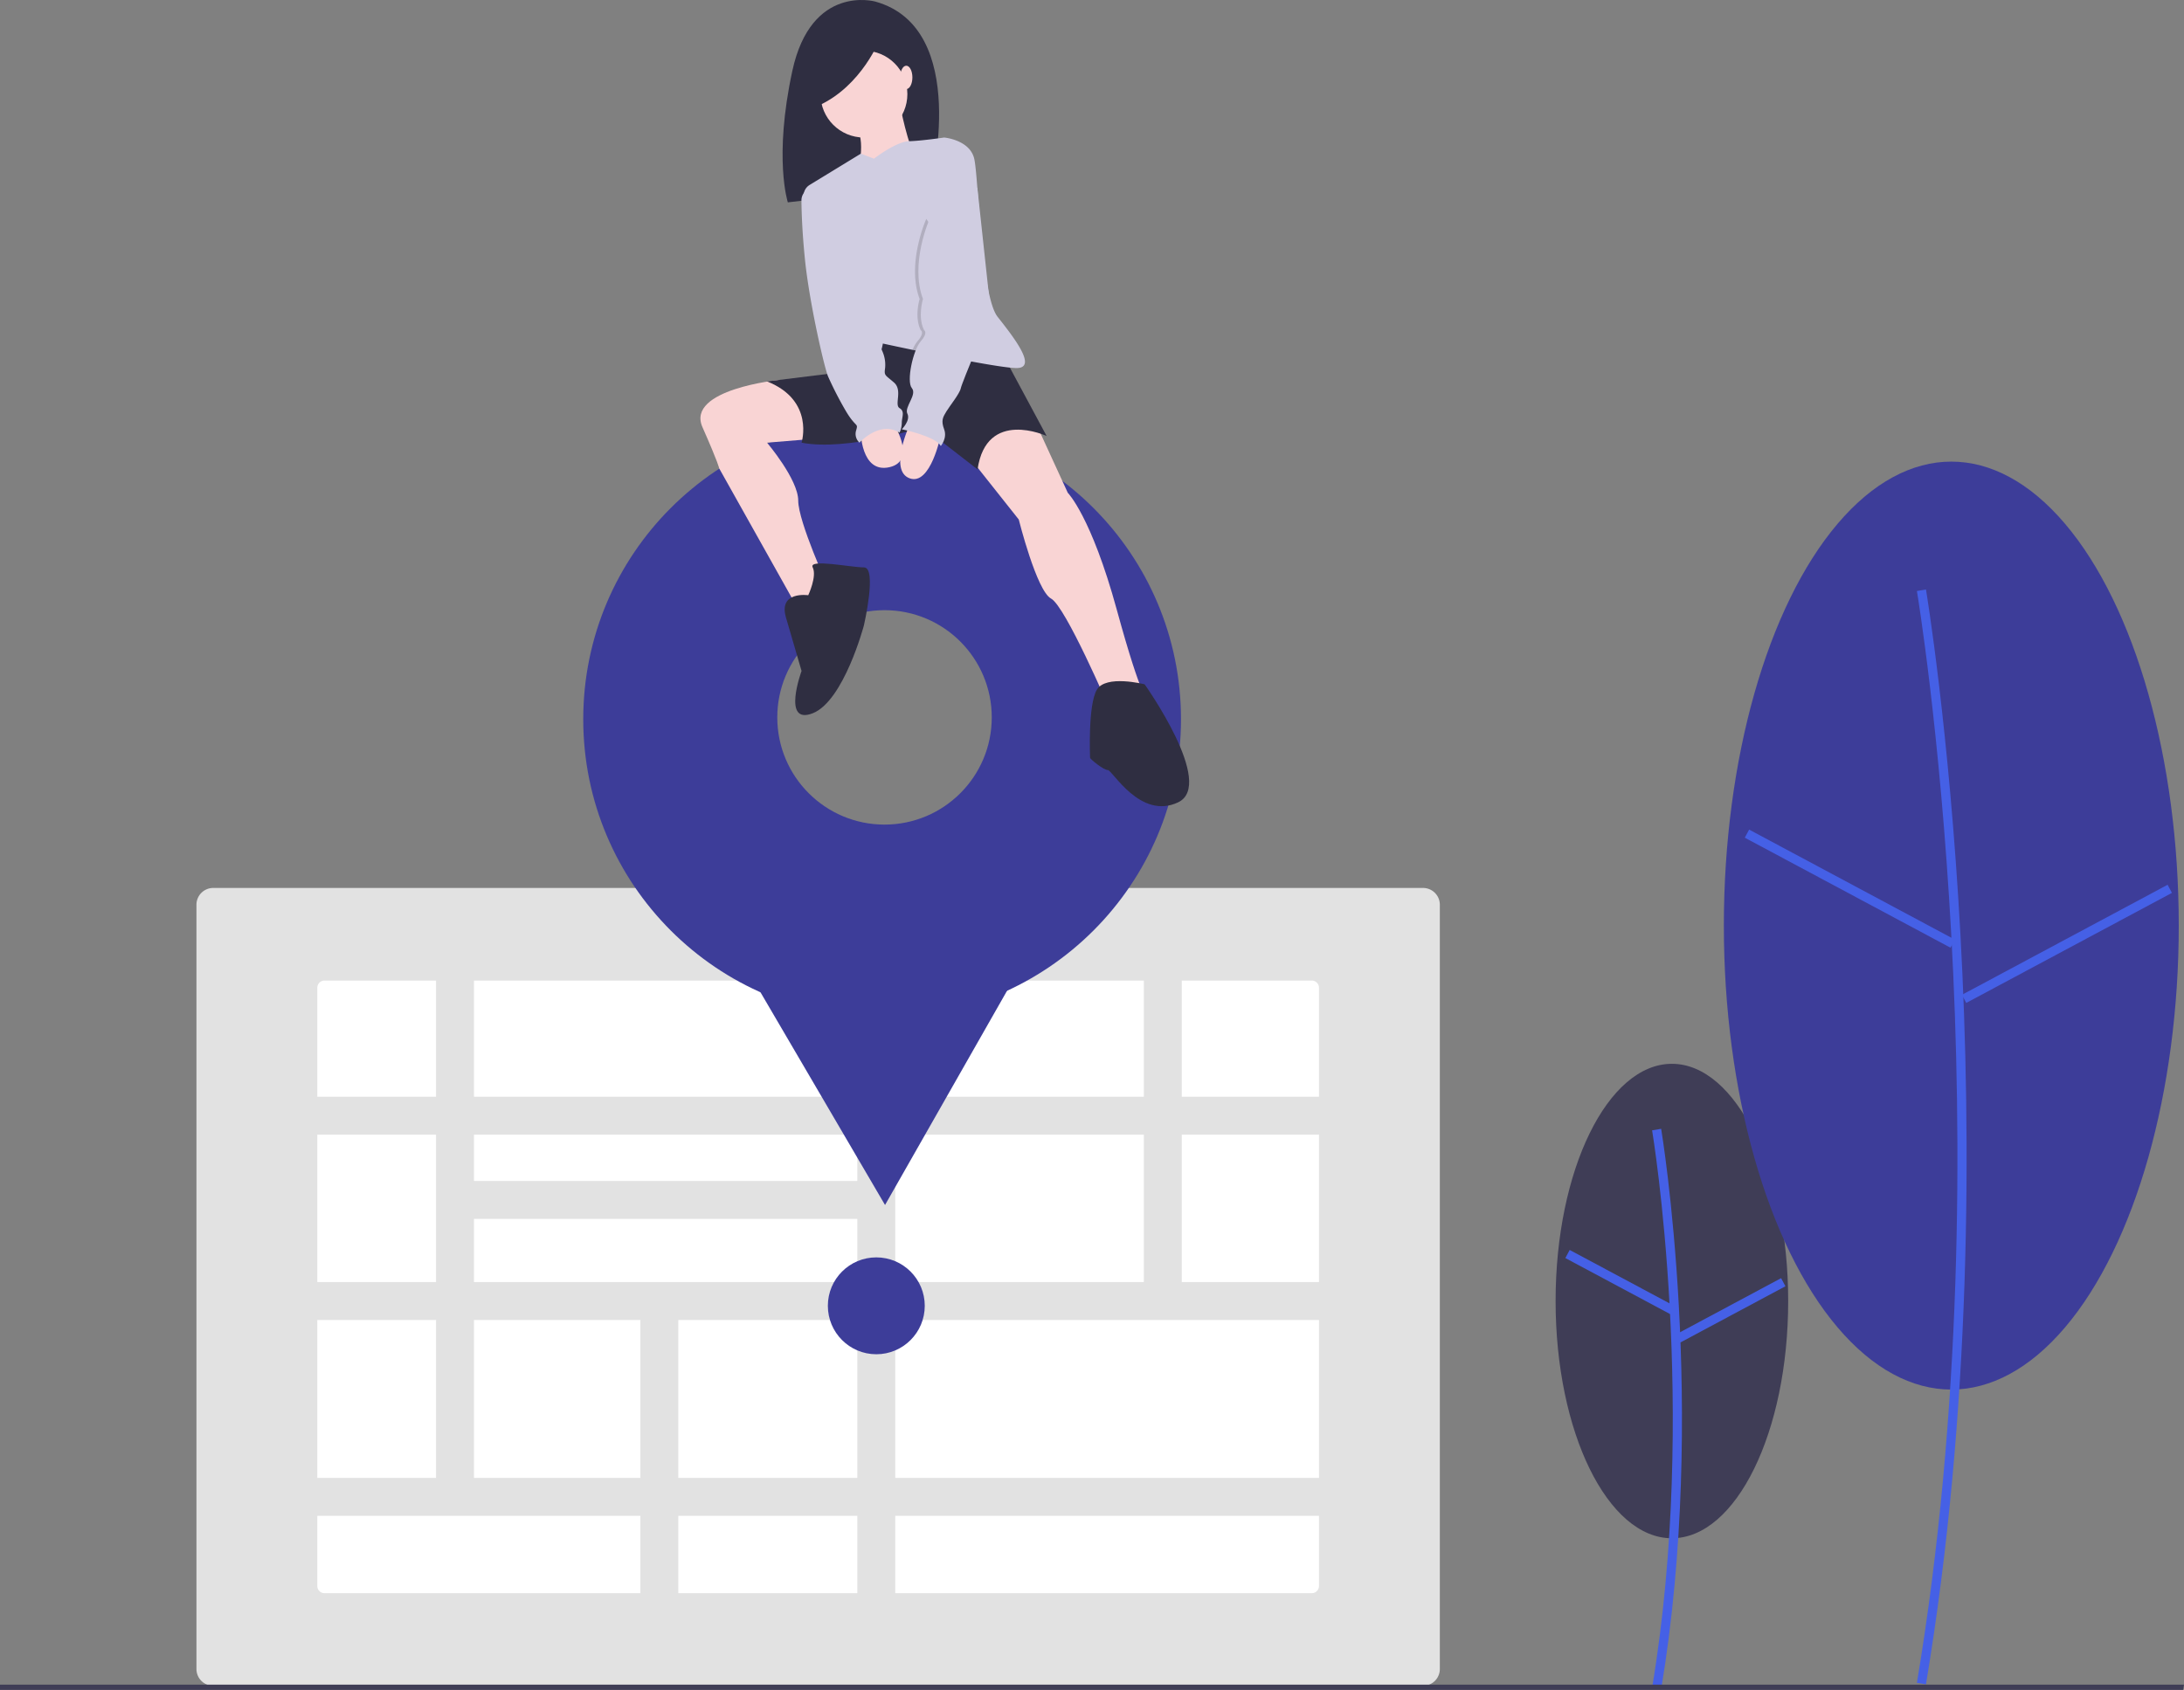 <?xml version="1.0" encoding="UTF-8"?>
<svg xmlns="http://www.w3.org/2000/svg" version="1.1" id="fcaf27ad-0cd1-4b30-b749-00e238214d87" x="0" y="0" viewBox="0 0 400 309.579" xml:space="preserve">
  <rect x="0" y="0" width="400" height="309.579" fill="#808080" stroke="none"/>
  <style>.st0{fill:#3f3d56}.st1{fill:#4560e6}.st2{fill:#3d3d99}.st3{fill:#e2e2e2}.st5{fill:#2f2e41}.st6{fill:#f9d4d4}.st7{fill:#d0cde1}</style>
  <ellipse class="st0" cx="306.207" cy="238.343" rx="21.299" ry="43.458"></ellipse>
  <path class="st1" d="M304.241 309.476c8.53-51.18.086-102.176 0-102.684l-1.659.281c.086.506 8.482 51.234 0 102.127l1.659.276z"></path>
  <path transform="rotate(-61.856 296.708 234.884)" class="st1" d="M295.877 223.97h1.683v21.844h-1.683z"></path>
  <path transform="rotate(-28.159 316.997 240.05)" class="st1" d="M306.061 239.198h21.841v1.683h-21.841z"></path>
  <ellipse class="st2" cx="357.382" cy="169.564" rx="41.658" ry="84.998"></ellipse>
  <path class="st1" d="M352.742 308.561c16.662-99.971.168-199.577 0-200.572l-1.659.281c.168.992 16.614 100.331 0 200.015l1.659.276z"></path>
  <path transform="rotate(-61.856 338.782 162.802)" class="st1" d="M337.952 141.446h1.683v42.725h-1.683z"></path>
  <path transform="rotate(-28.156 378.543 172.91)" class="st1" d="M357.196 172.075h42.725v1.683h-42.725z"></path>
  <path class="st3" d="M260.632 308.828H39.053a3.077 3.077 0 01-3.074-3.074V165.742a3.077 3.077 0 013.074-3.074h221.579a3.077 3.077 0 013.074 3.074v140.012a3.077 3.077 0 01-3.074 3.074z"></path>
  <path d="M59.43 179.635a1.318 1.318 0 00-1.317 1.317v109.592c.001.727.59 1.317 1.317 1.317h180.825a1.318 1.318 0 001.317-1.317V180.952a1.318 1.318 0 00-1.317-1.317H59.43z" fill="#fff"></path>
  <path class="st3" d="M55.58 200.917h186.431v6.945H55.58zM55.58 234.869h186.431v6.945H55.58zM83.334 216.35h77.934v6.945H83.334zM55.58 270.749h186.431v6.945H55.58z"></path>
  <path class="st3" d="M79.861 179.196h6.945v95.797h-6.945zM209.495 179.196h6.945v59.531h-6.945zM157.024 179.196h6.945v113.105h-6.945zM117.285 236.026h6.945v56.275h-6.945z"></path>
  <circle class="st2" cx="160.496" cy="239.219" r="8.874"></circle>
  <path class="st0" d="M399.827 309.579H0v-.958h400z"></path>
  <path class="st2" d="M162.095 220.75l-17.293-29.542-17.294-29.541 34.231-.206 34.23-.206-16.937 29.747z"></path>
  <path class="st2" d="M161.56 77.027c-30.232 0-54.739 24.508-54.739 54.739s24.508 54.739 54.739 54.739 54.739-24.507 54.739-54.739-24.507-54.739-54.739-54.739zm.44 74.035c-10.847 0-19.64-8.793-19.64-19.64s8.793-19.64 19.64-19.64 19.64 8.793 19.64 19.64-8.793 19.64-19.64 19.64z"></path>
  <path class="st5" d="M160.294.281s-11.713-3.299-15.177 12.703-.825 24.086-.825 24.086l26.148-3.052s7.423-28.87-10.146-33.737z"></path>
  <path class="st6" d="M142.77 69.59s-17.181 1.711-14.121 8.648c3.06 6.936 3.06 7.548 3.06 7.548l15.097 26.929 4.896-5.1s-5.508-12.037-5.508-15.913-5.712-10.609-5.712-10.609l9.997-.816-7.709-10.687zM189.852 77.83l5.712 12.445s4.284 4.284 8.976 21.421 5.712 16.525 5.712 16.525l-7.14 1.428s-7.956-18.565-10.609-19.993c-2.652-1.428-5.916-14.485-5.916-14.485l-9.384-11.833 2.856-6.324 9.793.816z"></path>
  <path class="st5" d="M182.916 63.549l8.772 16.321s-11.017-5.1-12.649 6.12l-9.997-7.752s-13.873 4.488-22.237 2.856c0 0 2.448-7.752-6.324-11.221l19.789-2.448-.816-4.284 2.04-4.08 21.422 4.488zM148.03 109.044s-5.508-.816-4.08 4.08l2.856 9.792s-3.672 9.997 2.04 7.752c5.712-2.244 9.384-16.117 9.384-16.117s2.448-10.609 0-10.609-10.201-1.632-9.384 0c.816 1.633-.816 5.102-.816 5.102zM209.641 125.364s-7.14-1.836-8.772 1.02-1.224 12.241-1.224 12.445 2.448 2.244 3.264 2.244 5.916 9.18 12.853 5.916c6.936-3.264-6.121-21.625-6.121-21.625z"></path>
  <circle class="st6" cx="158.23" cy="17.238" r="7.956"></circle>
  <path class="st6" d="M164.759 18.871s1.632 8.568 3.06 9.792-10.813 3.06-10.813 3.06 1.836-5.916-.408-8.976 8.161-3.876 8.161-3.876z"></path>
  <path class="st7" d="M186.18 67.425c-1.389 0-4.927-.575-8.893-1.316a534.29 534.29 0 01-10.15-2.018c-3.172-.661-5.439-1.155-5.439-1.155s-.816 5.1-3.468 4.488c-2.285-.526-9.113-24.377-10.959-30.969a2.294 2.294 0 011.014-2.577l9.378-5.727 2.403.918s4.06-3.138 6.416-3.201 6.437-.675 6.437-.675 4.692.408 5.508 3.876 1.224 25.093 4.284 28.969c3.061 3.879 7.345 9.387 3.469 9.387z"></path>
  <path class="st6" d="M157.619 78.85s0 7.956 5.304 6.732.408-8.568.408-8.568l-5.712 1.836z"></path>
  <path class="st6" d="M172.307 79.666s-1.836 9.384-5.712 7.956 0-9.793 0-9.793l5.712 1.837z"></path>
  <path d="M180.876 57.429s-1.997 4.766-3.589 8.681a534.29 534.29 0 01-10.15-2.018 5.85 5.85 0 01.885-1.563c1.428-1.632.612-2.04.612-2.04-1.224-2.448-.204-5.712-.204-5.712-2.448-6.528 1.224-14.689 1.224-14.689l11.222 17.341z" opacity=".15"></path>
  <path class="st7" d="M170.267 40.088s-3.672 8.16-1.224 14.689c0 0-1.02 3.264.204 5.712 0 0 .816.408-.612 2.04-1.428 1.632-2.652 7.344-1.632 8.568s-1.428 3.468-.816 4.692-1.02 2.856-1.02 2.856 6.12 1.224 7.14 3.06c0 0 1.224-1.428.612-3.06-.612-1.632-.204-2.244.408-3.264s2.448-3.264 2.652-4.284 5.508-13.669 5.508-13.669L179 34.379l-8.733 5.709z"></path>
  <path class="st7" d="M149.05 34.376l-.381.069a2.293 2.293 0 00-1.884 2.273c.015 2.048.13 5.683.633 10.714.816 8.16 3.672 20.401 4.284 21.625a65.24 65.24 0 003.264 6.324c1.836 3.06 2.244 2.04 1.836 3.468a2.148 2.148 0 00.612 2.244s3.672-4.08 7.344-1.836a4.529 4.529 0 00.408-1.836c0-1.02.612-2.04-.408-2.652s.612-3.264-1.02-4.692-1.836-1.224-1.632-2.652a6.082 6.082 0 00-.408-2.856L149.05 34.376z"></path>
  <path class="st5" d="M161.205 7.018s-3.299 8.743-11.383 12.373l-1.32-7.754 12.703-4.619z"></path>
  <ellipse class="st6" cx="165.983" cy="14.179" rx="1.122" ry="2.142"></ellipse>
</svg>

